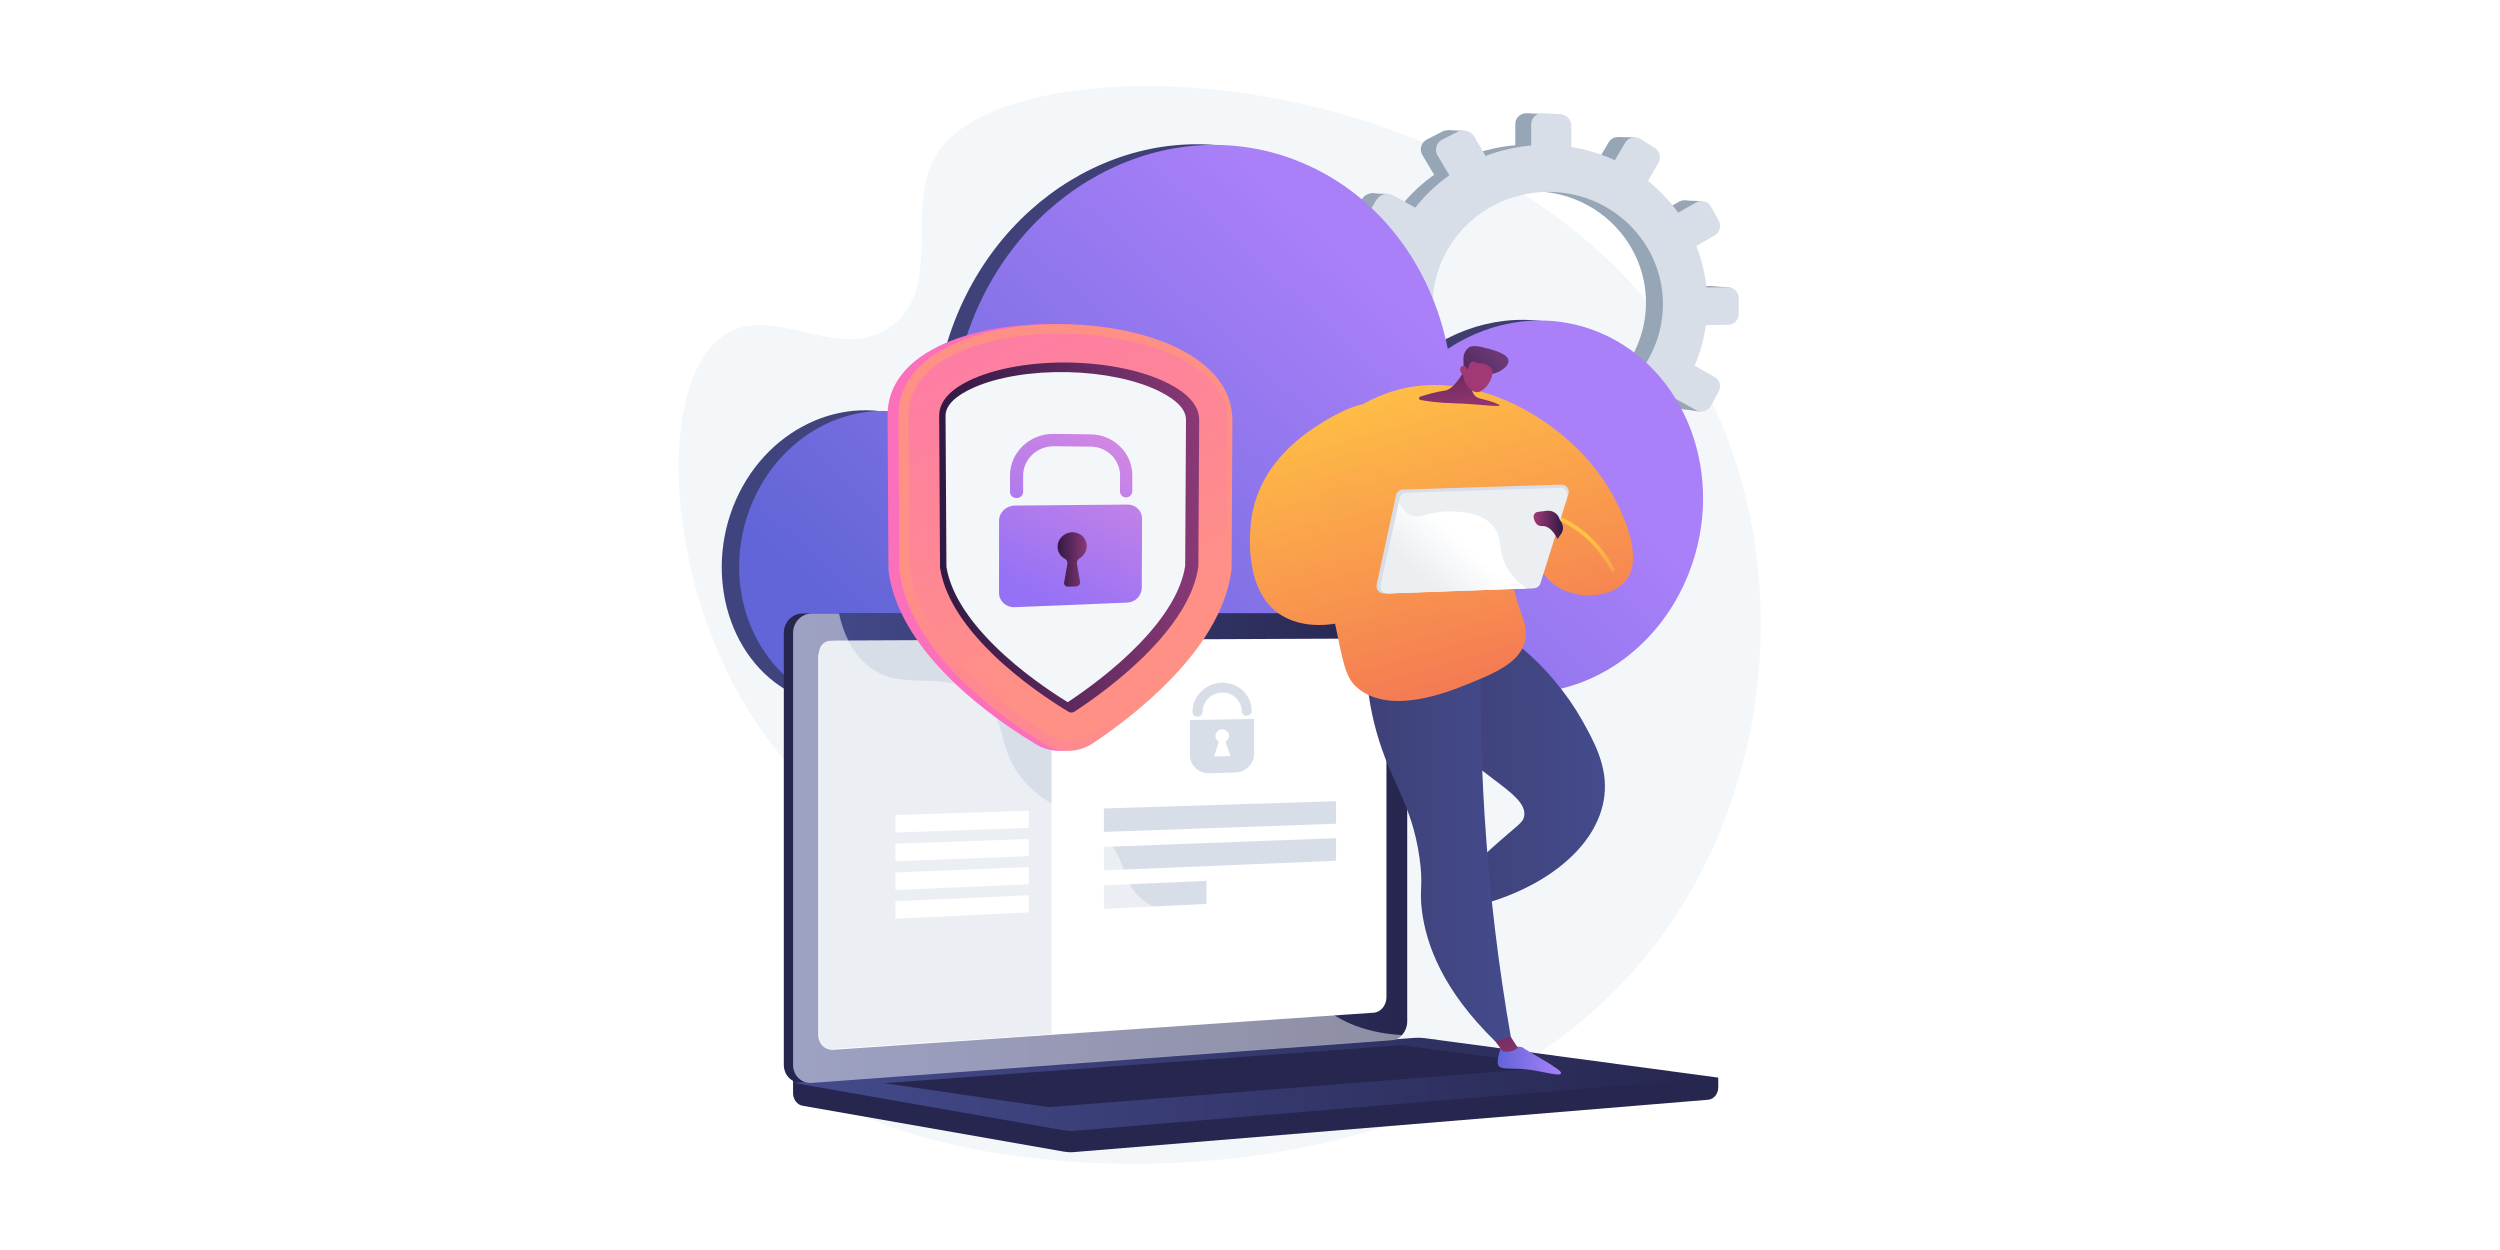 <?xml version="1.0" encoding="utf-8"?>
<!-- Generator: Adobe Illustrator 27.1.0, SVG Export Plug-In . SVG Version: 6.00 Build 0)  -->
<svg version="1.1" xmlns="http://www.w3.org/2000/svg" xmlns:xlink="http://www.w3.org/1999/xlink" x="0px" y="0px"
	 viewBox="0 0 800 400" style="enable-background:new 0 0 800 400;" xml:space="preserve">
<g id="Background">
	<g>
		<g>
			<rect style="fill:#FFFFFF;" width="800" height="400"/>
		</g>
	</g>
</g>
<g id="Illustration">
	<g>
		<path style="fill:#F4F7FA;" d="M300.39,48.27c-11.63,16.65,2.01,43.65-15.25,56.17c-16.8,12.19-37.44-7.79-53.28,2.7
			c-23.49,15.57-19.2,86.8,15.14,131.06c10.33,13.31,18.96,18.49,22.78,33.54c8.21,32.32-20.64,51.55-15.15,67.54
			c12.36,36,202.44,66.2,278.7-41.98c35.62-50.52,40.95-123.48,9.12-178.89C484.96,18.29,326.49,10.91,300.39,48.27z"/>
		<g>
			<g>
				<g>
					<path style="fill:#97A6B7;" d="M547.46,91.51l-6.94,0.01c-0.48-4.58-1.58-8.98-3.22-13.11l5.86-3.4
						c1.6-0.93,2.15-3.03,1.23-4.69l-2.46-4.43c-0.93-1.67-2.99-2.29-4.61-1.37l-5.79,3.29c-2.7-3.78-5.91-7.18-9.56-10.11
						l3.33-5.72c0.96-1.64,0.39-3.8-1.27-4.83l-4.43-2.75c-1.68-1.04-3.83-0.55-4.8,1.1l-3.34,5.66c-4.29-2-8.93-3.44-13.82-4.21
						v-6.72c0-1.98-1.63-3.66-3.65-3.75l-5.4-0.25c-2.04-0.09-3.7,1.45-3.7,3.46v6.79c-5.04,0.42-9.9,1.55-14.47,3.31l-3.6-6.14
						c-1.06-1.8-3.41-2.5-5.26-1.56l-4.94,2.53c-1.87,0.96-2.51,3.21-1.43,5.03l3.73,6.28c-4.09,2.89-7.74,6.35-10.83,10.27
						l-6.75-3.82c-1.91-1.08-4.37-0.52-5.48,1.26l-2.97,4.75c-1.12,1.79-0.46,4.12,1.48,5.19l6.99,3.87
						c-1.94,4.46-3.25,9.25-3.82,14.25l-8.38,0.01c-2.26,0-4.09,1.71-4.09,3.82v5.6c0,2.11,1.83,3.79,4.09,3.76l8.6-0.11
						c0.73,4.88,2.16,9.53,4.2,13.85l-7.59,4.31c-1.94,1.1-2.6,3.44-1.48,5.21l2.97,4.71c1.11,1.77,3.57,2.29,5.48,1.18l7.68-4.45
						c3.07,3.63,6.64,6.82,10.6,9.47l-4.43,7.51c-1.08,1.83-0.44,4.08,1.43,5.01l4.94,2.46c1.85,0.92,4.2,0.19,5.26-1.63l4.39-7.54
						c4.34,1.53,8.93,2.5,13.68,2.84v8.41c0,2,1.66,3.53,3.7,3.41l5.4-0.32c2.02-0.12,3.65-1.82,3.65-3.81v-8.32
						c4.61-0.79,9-2.17,13.08-4.04l4.07,6.85c0.97,1.64,3.12,2.1,4.8,1.04l4.43-2.81c1.66-1.05,2.23-3.22,1.27-4.85l-3.96-6.74
						c3.54-2.8,6.69-6.04,9.37-9.63l6.6,3.65c1.62,0.9,3.68,0.25,4.61-1.43l2.46-4.47c0.92-1.67,0.38-3.76-1.23-4.67l-6.38-3.61
						c1.73-4.05,2.94-8.37,3.55-12.86l7.12-0.09c1.84-0.02,3.32-1.57,3.32-3.46v-5.03C550.78,93.04,549.29,91.51,547.46,91.51z
						 M491.3,132.9c-20.52,0.76-37.7-15.17-37.7-35.6c0-20.44,17.18-36.58,37.7-36.08c19.83,0.48,35.41,16.42,35.41,35.62
						C526.71,116.03,511.13,132.17,491.3,132.9z"/>
					<polygon style="fill:#97A6B7;" points="468.34,41.83 463.4,41.66 461.69,46.09 					"/>
					<polygon style="fill:#97A6B7;" points="517.32,43.87 523.02,43.93 523.02,48.13 					"/>
					<polygon style="fill:#97A6B7;" points="539.03,64.14 544.71,64.37 543.29,67.55 					"/>
					<polygon style="fill:#97A6B7;" points="547.95,91.57 553.68,92.02 551.81,94.81 					"/>
					<polygon style="fill:#97A6B7;" points="538.41,130.92 543.97,131.72 544.65,127.17 					"/>
					<polygon style="fill:#97A6B7;" points="517.11,151.42 522.11,152.33 522.51,148.64 					"/>
					<polygon style="fill:#97A6B7;" points="492.13,160.28 487.64,159.48 491.5,153.75 					"/>
					<polygon style="fill:#97A6B7;" points="467.83,155.45 462.6,154.37 466.63,149.49 					"/>
					<polygon style="fill:#97A6B7;" points="438.47,61.87 443.92,62.04 441.76,66.02 					"/>
					<polygon style="fill:#97A6B7;" points="427.62,104.63 432.62,105.37 432.22,101.28 					"/>
					<polygon style="fill:#97A6B7;" points="438.36,134.56 443.24,135.35 443.64,132.11 					"/>
				</g>
				<path style="fill:#D8DEE8;" d="M553.06,91.96l-6.99,0.01c-0.48-4.62-1.59-9.05-3.24-13.22l5.91-3.43
					c1.62-0.94,2.17-3.05,1.24-4.73l-2.48-4.47c-0.94-1.69-3.02-2.3-4.65-1.38L537,68.07c-2.72-3.81-5.96-7.24-9.64-10.19l3.36-5.77
					c0.96-1.66,0.39-3.83-1.28-4.87l-4.47-2.77c-1.69-1.05-3.86-0.55-4.84,1.11l-3.37,5.71c-4.33-2.01-9-3.47-13.93-4.25v-6.77
					c0-2-1.64-3.69-3.68-3.78l-5.44-0.25c-2.06-0.09-3.73,1.47-3.73,3.49v6.85c-5.08,0.42-9.98,1.57-14.59,3.33l-3.63-6.19
					c-1.07-1.82-3.44-2.52-5.3-1.57l-4.98,2.55c-1.88,0.97-2.53,3.24-1.44,5.07l3.76,6.33c-4.12,2.91-7.8,6.4-10.92,10.35
					l-6.81-3.85c-1.93-1.09-4.41-0.53-5.53,1.27l-2.99,4.79c-1.13,1.81-0.46,4.16,1.49,5.24l7.05,3.9
					c-1.95,4.5-3.27,9.32-3.85,14.36l-8.45,0.01c-2.27,0-4.12,1.73-4.12,3.85v5.64c0,2.12,1.85,3.82,4.12,3.79l8.68-0.11
					c0.73,4.92,2.18,9.61,4.23,13.96l-7.66,4.35c-1.95,1.11-2.62,3.46-1.49,5.26l2.99,4.75c1.12,1.78,3.6,2.31,5.53,1.19l7.75-4.49
					c3.09,3.66,6.69,6.88,10.69,9.55l-4.47,7.57c-1.09,1.85-0.44,4.11,1.44,5.05l4.98,2.48c1.86,0.93,4.23,0.19,5.3-1.64l4.43-7.61
					c4.37,1.54,9,2.52,13.79,2.86v8.48c0,2.02,1.68,3.56,3.73,3.43l5.44-0.33c2.03-0.12,3.68-1.84,3.68-3.84v-8.39
					c4.65-0.79,9.07-2.19,13.19-4.08l4.11,6.91c0.98,1.65,3.15,2.12,4.84,1.04l4.47-2.84c1.67-1.06,2.24-3.25,1.28-4.89l-3.99-6.79
					c3.57-2.82,6.75-6.09,9.45-9.71l6.65,3.68c1.63,0.9,3.71,0.26,4.65-1.44l2.48-4.5c0.93-1.69,0.38-3.79-1.24-4.71l-6.43-3.64
					c1.74-4.09,2.96-8.44,3.58-12.97l7.18-0.09c1.85-0.02,3.35-1.59,3.35-3.49v-5.07C556.41,93.5,554.91,91.96,553.06,91.96z
					 M496.44,133.69c-20.69,0.77-38.01-15.29-38.01-35.89c0-20.6,17.32-36.88,38.01-36.38c19.99,0.49,35.7,16.56,35.7,35.91
					C532.15,116.68,516.43,132.95,496.44,133.69z"/>
			</g>
		</g>
		<g>
			
				<linearGradient id="SVGID_1_" gradientUnits="userSpaceOnUse" x1="230.954" y1="164.112" x2="539.564" y2="164.112" gradientTransform="matrix(1 0.034 0 1 0.066 -38.037)">
				<stop  offset="0" style="stop-color:#40447E"/>
				<stop  offset="0.996" style="stop-color:#3C3B6B"/>
			</linearGradient>
			<path style="fill:url(#SVGID_1_);" d="M506.31,106.19c-16.32-6.81-34.16-4.27-48.54,5.23c-5.25-26.45-21.95-49.25-46.8-59.63
				c-40.73-17.01-87.95,5.79-105.48,50.9c-4.52,11.63-6.61,23.6-6.55,35.26c-2.1-1.39-4.34-2.59-6.73-3.59
				c-22.25-9.29-48.05,3.16-57.63,27.81c-9.57,24.65,0.38,53.07,22.96,61.46c12.06,4.48,31.14,5.2,31.14,5.2s185.62-7.54,191.34-7.3
				c22.87,0.96,45.4-13.92,54.97-38.55C546.96,152.18,534.11,117.8,506.31,106.19z"/>
			
				<linearGradient id="SVGID_00000110469657086148808560000017676559675525962667_" gradientUnits="userSpaceOnUse" x1="455.568" y1="124.598" x2="321.83" y2="275.592" gradientTransform="matrix(1 0.034 0 1 0.066 -38.037)">
				<stop  offset="0" style="stop-color:#AA80F9"/>
				<stop  offset="0.996" style="stop-color:#6165D7"/>
			</linearGradient>
			<path style="fill:url(#SVGID_00000110469657086148808560000017676559675525962667_);" d="M511.83,106.4
				c-16.32-6.81-34.16-4.27-48.54,5.23c-5.25-26.45-21.95-49.25-46.8-59.63c-40.73-17.01-87.95,5.79-105.48,50.9
				c-4.52,11.63-6.61,23.6-6.55,35.26c-2.1-1.39-4.34-2.59-6.73-3.59c-22.25-9.29-48.05,3.16-57.63,27.81
				c-9.57,24.65,0.7,52.17,22.96,61.46c4.71,1.97,31.14,5.2,31.14,5.2s185.62-7.54,191.34-7.3c22.87,0.96,45.4-13.92,54.97-38.55
				C552.48,152.39,539.63,118.01,511.83,106.4z"/>
		</g>
		<g>
			<path style="fill:#26264F;" d="M549.84,344.83l-296.06-2.52v7.47c0,2.03,1.29,3.75,3.04,4.06l83.72,14.7c0.99,0.17,2,0.22,3,0.14
				l203.08-16.76c1.81-0.15,3.22-1.88,3.22-3.96V344.83z"/>
			<g>
				<path style="fill:#26264F;" d="M442.4,332.87l-185.56,13.66c-3.32,0.24-6.02-2.35-6.02-5.8V202.55c0-3.45,2.7-6.24,6.02-6.24
					H442.4c2.74,0,4.95,2.53,4.95,5.65v124.91C447.35,329.98,445.14,332.67,442.4,332.87z"/>
				
					<linearGradient id="SVGID_00000044175197990435055380000008413549496199681425_" gradientUnits="userSpaceOnUse" x1="253.784" y1="271.423" x2="450.309" y2="271.423">
					<stop  offset="0" style="stop-color:#444B8C"/>
					<stop  offset="0.996" style="stop-color:#26264F"/>
				</linearGradient>
				<path style="fill:url(#SVGID_00000044175197990435055380000008413549496199681425_);" d="M445.36,332.87L259.8,346.53
					c-3.32,0.24-6.02-2.35-6.02-5.8V202.55c0-3.45,2.7-6.24,6.02-6.24h185.56c2.74,0,4.95,2.53,4.95,5.65v124.91
					C450.31,329.98,448.1,332.67,445.36,332.87z"/>
				<path style="fill:#FFFFFF;" d="M439.58,324.06l-172.83,11.87c-2.7,0.19-4.9-1.95-4.9-4.76V210.19c0-2.82,2.2-5.11,4.9-5.12
					l172.83-0.75c2.26-0.01,4.08,2.06,4.08,4.63v110.19C443.66,321.7,441.84,323.91,439.58,324.06z"/>
				<path style="fill:#FFFFFF;" d="M359.14,200.08c0,1.28-0.96,2.33-2.13,2.33c-1.18,0-2.14-1.04-2.14-2.32
					c0-1.29,0.96-2.33,2.14-2.33C358.18,197.76,359.14,198.8,359.14,200.08z"/>
			</g>
			
				<linearGradient id="SVGID_00000108286838162289410450000008744909018334036123_" gradientUnits="userSpaceOnUse" x1="253.784" y1="346.987" x2="549.841" y2="346.987">
				<stop  offset="0" style="stop-color:#444B8C"/>
				<stop  offset="0.996" style="stop-color:#26264F"/>
			</linearGradient>
			<path style="fill:url(#SVGID_00000108286838162289410450000008744909018334036123_);" d="M452.76,332.11l-198.97,14.38
				l86.76,15.24c0.99,0.17,2,0.22,3,0.14l206.3-17.03l-93.92-12.63C454.87,332.07,453.81,332.03,452.76,332.11z"/>
			<polygon style="fill:#26264F;" points="282.82,346.61 448.47,334.46 499.74,341.3 335.51,354.29 			"/>
			<g>
				<path style="fill:#D8DEE8;" d="M336.49,330.94l-70.5,4.74c-2.07,0.14-3.82-1.5-3.82-3.57V208.63c0-1.97,1.6-3.57,3.57-3.58
					l70.76-0.29V330.94z"/>
				<polygon style="fill:#D8DEE8;" points="427.54,263.6 353.25,266.21 353.25,258.7 427.54,256.37 				"/>
				<polygon style="fill:#D8DEE8;" points="427.54,275.44 353.25,278.52 353.25,271.01 427.54,268.21 				"/>
				<polygon style="fill:#FFFFFF;" points="329.22,264.95 286.56,266.4 286.56,260.79 329.22,259.45 				"/>
				<polygon style="fill:#FFFFFF;" points="329.22,273.96 286.56,275.6 286.56,269.99 329.22,268.46 				"/>
				<polygon style="fill:#FFFFFF;" points="329.22,282.96 286.56,284.8 286.56,279.18 329.22,277.46 				"/>
				<polygon style="fill:#FFFFFF;" points="329.22,291.96 286.56,293.99 286.56,288.38 329.22,286.47 				"/>
				<polygon style="fill:#D8DEE8;" points="386.08,289.26 353.25,290.82 353.25,283.31 386.08,281.87 				"/>
				<g>
					<path style="fill:#D8DEE8;" d="M380.79,230.4v11.28c0,3.26,2.74,5.84,6.12,5.75l8.37-0.22c3.33-0.09,6.03-2.77,6.03-6v-11.16
						L380.79,230.4z M388.5,242.07l1.56-4.71c-0.67-0.34-1.12-1.02-1.12-1.81c0-1.16,0.97-2.12,2.17-2.14
						c1.2-0.02,2.16,0.9,2.16,2.05c0,0.79-0.45,1.48-1.11,1.85l1.55,4.64L388.5,242.07z"/>
					<path style="fill:#D8DEE8;" d="M398.93,229.07c-0.89,0.01-1.61-0.67-1.61-1.53c0-3.32-2.78-5.98-6.22-5.93
						c-3.45,0.04-6.26,2.8-6.26,6.13c0,0.87-0.73,1.58-1.63,1.6c-0.9,0.02-1.63-0.68-1.63-1.55c0-5.08,4.28-9.26,9.52-9.32
						c5.21-0.06,9.43,3.99,9.43,9.02C400.54,228.35,399.82,229.06,398.93,229.07z"/>
				</g>
			</g>
			<path style="opacity:0.48;fill:#FFFFFF;" d="M259.8,346.53l184.62-13.59l0.94-0.07c1.26-0.09,2.4-0.71,3.27-1.65
				c-13.29-0.73-21.54-5.44-26.86-10.31c-10.69-9.78-8.84-19.43-20.36-25.86c-14.38-8.02-25.68,2.14-36.59-7.89
				c-6.61-6.08-3.37-10.62-11.51-19.7c-9.01-10.07-14.88-6.68-23.94-15.74c-11.46-11.45-5.73-20.37-15.59-28.59
				c-11.97-9.98-24.88-0.74-36.28-10.31c-4.91-4.13-7.61-10.13-9.02-16.51h-8.67c-3.32,0-6.02,2.8-6.02,6.24v138.18
				C253.78,344.17,256.48,346.77,259.8,346.53z"/>
		</g>
		<g>
			
				<linearGradient id="SVGID_00000002349552677838369000000005399357535239211451_" gradientUnits="userSpaceOnUse" x1="401.712" y1="99.969" x2="370.495" y2="129.974">
				<stop  offset="0" style="stop-color:#FF9085"/>
				<stop  offset="1" style="stop-color:#FB6FBB"/>
			</linearGradient>
			<path style="fill:url(#SVGID_00000002349552677838369000000005399357535239211451_);" d="M339.42,240.27
				c-2.75,0.08-5.44-0.61-7.77-2.01c-7.09-4.25-17.56-11.27-26.99-20.45c-11.96-11.66-18.83-23.5-20.33-35.14l-0.02-0.18
				l-0.29-49.65c0-9.81,6.4-17.78,18.41-23.01c9.93-4.32,23.08-6.47,36.98-6.06c13.74,0.4,26.45,3.23,35.86,7.96
				c11.18,5.61,17.05,13.5,17.05,22.86l-0.27,47.44l-0.02,0.17c-1.37,11.14-7.69,22.66-18.87,34.3
				c-8.96,9.34-19.09,16.74-26.04,21.33C344.84,239.34,342.17,240.19,339.42,240.27z"/>
			
				<linearGradient id="SVGID_00000132793727576095384090000007006181259723650700_" gradientUnits="userSpaceOnUse" x1="316.575" y1="198.734" x2="263.242" y2="287.623">
				<stop  offset="0" style="stop-color:#FF9085"/>
				<stop  offset="1" style="stop-color:#FB6FBB"/>
			</linearGradient>
			<path style="fill:url(#SVGID_00000132793727576095384090000007006181259723650700_);" d="M342.15,240.27
				c-2.72,0.08-5.37-0.61-7.66-2.01c-6.99-4.25-17.33-11.27-26.63-20.45c-11.8-11.66-18.58-23.5-20.06-35.14l-0.02-0.18l-0.29-49.65
				c0-9.81,6.32-17.78,18.17-23.01c9.8-4.32,22.78-6.47,36.49-6.06c13.56,0.4,26.1,3.23,35.39,7.96
				c11.04,5.61,16.83,13.5,16.83,22.86l-0.26,47.44l-0.02,0.17c-1.36,11.14-7.59,22.66-18.62,34.3
				c-8.84,9.34-18.84,16.74-25.7,21.33C347.49,239.34,344.86,240.19,342.15,240.27z"/>
			
				<linearGradient id="SVGID_00000078731100308567942040000004194054185460862399_" gradientUnits="userSpaceOnUse" x1="365.198" y1="205.623" x2="279.018" y2="32.331">
				<stop  offset="0" style="stop-color:#FF9085"/>
				<stop  offset="1" style="stop-color:#FB6FBB"/>
			</linearGradient>
			<path style="fill:url(#SVGID_00000078731100308567942040000004194054185460862399_);" d="M290.76,132.88l0.29,49.4
				c3.25,25.2,32.87,45.61,45.77,53.36c3.7,2.22,8.42,2.09,12.09-0.33c12.63-8.31,40.63-29.24,43.62-53.47l0.27-47.31
				C392.8,99.44,290.76,96.23,290.76,132.88z"/>
			
				<linearGradient id="SVGID_00000109028826730990215780000015152555399195812482_" gradientUnits="userSpaceOnUse" x1="300.543" y1="172.004" x2="383.755" y2="172.004">
				<stop  offset="0" style="stop-color:#311944"/>
				<stop  offset="1" style="stop-color:#893976"/>
			</linearGradient>
			<path style="fill:url(#SVGID_00000109028826730990215780000015152555399195812482_);" d="M342.88,228.02
				c-0.24,0.01-0.59-0.03-0.96-0.25c-5.31-3.22-15.61-9.95-24.57-18.75c-9.68-9.5-15.26-18.74-16.54-27.42l-0.28-48.58
				c0.01-4.66,3.7-8.65,10.93-11.84c8.07-3.56,19.54-5.43,31.41-5.15c11.75,0.28,22.88,2.64,30.59,6.47
				c6.82,3.38,10.27,7.37,10.28,11.87l-0.26,46.9c-1.19,8.4-6.43,17.45-15.63,26.97c-8.65,8.95-18.75,16.04-24.03,19.49
				C343.48,227.95,343.12,228.01,342.88,228.02z"/>
			<path style="fill:#F4F7FA;" d="M341.67,224.7c-5.36-3.3-14.9-9.68-23.22-17.87c-9.09-8.95-14.35-17.54-15.59-25.48l-0.28-48.3
				c0.01-3.33,3.07-6.39,9.08-9.05c7.65-3.39,18.61-5.17,30.02-4.92c11.3,0.25,21.95,2.49,29.27,6.11c5.69,2.81,8.56,5.88,8.57,9.13
				l-0.26,46.72c-1.16,7.71-6.12,16.14-14.8,25.11C356.39,214.48,347.01,221.17,341.67,224.7z"/>
			<g>
				
					<linearGradient id="SVGID_00000016779670366031123770000004063771143231042953_" gradientUnits="userSpaceOnUse" x1="368.653" y1="129.072" x2="334.43" y2="192.334">
					<stop  offset="3.597120e-03" style="stop-color:#E38DDD"/>
					<stop  offset="1" style="stop-color:#9571F6"/>
				</linearGradient>
				<path style="fill:url(#SVGID_00000016779670366031123770000004063771143231042953_);" d="M360.86,161.46l-36.12,0.32
					c-2.78,0.02-5.04,2.19-5.04,4.83v23.14c0,2.63,2.25,4.67,5.02,4.55l35.99-1.47c2.56-0.1,4.64-2.22,4.65-4.74l0.11-22.11
					C365.49,163.47,363.43,161.44,360.86,161.46z"/>
				
					<linearGradient id="SVGID_00000114044063220655618560000005301724959582229378_" gradientUnits="userSpaceOnUse" x1="338.402" y1="179.032" x2="347.746" y2="179.032">
					<stop  offset="0" style="stop-color:#311944"/>
					<stop  offset="1" style="stop-color:#893976"/>
				</linearGradient>
				<path style="fill:url(#SVGID_00000114044063220655618560000005301724959582229378_);" d="M347.75,174.74
					c0.01-2.56-2.19-4.58-4.86-4.41c-2.37,0.15-4.34,2.07-4.47,4.36c-0.1,1.78,0.86,3.33,2.33,4.11c0.62,0.33,0.93,1.03,0.81,1.72
					l-1.04,5.85c-0.13,0.74,0.46,1.4,1.23,1.37l2.64-0.09c0.77-0.03,1.36-0.72,1.23-1.45l-1.01-5.79c-0.12-0.69,0.24-1.38,0.86-1.75
					C346.83,177.84,347.74,176.38,347.75,174.74z"/>
				
					<linearGradient id="SVGID_00000031887549260948544560000006266102365728718760_" gradientUnits="userSpaceOnUse" x1="358.764" y1="123.722" x2="324.541" y2="186.984">
					<stop  offset="3.597120e-03" style="stop-color:#E38DDD"/>
					<stop  offset="1" style="stop-color:#9571F6"/>
				</linearGradient>
				<path style="fill:url(#SVGID_00000031887549260948544560000006266102365728718760_);" d="M360.36,159.17
					c-1.08,0.01-1.96-0.85-1.96-1.93l0.02-5.04c0.02-5.06-4.16-9.23-9.38-9.28l-11.79-0.12c-5.4-0.05-9.84,4.16-9.84,9.38l0,5.2
					c0,1.1-0.94,2.01-2.1,2.01c-1.16,0.01-2.11-0.88-2.11-1.99l0-5.22c0-7.47,6.36-13.46,14.06-13.35l11.8,0.16
					c7.41,0.1,13.33,6.03,13.29,13.21l-0.02,5.02C362.32,158.29,361.44,159.16,360.36,159.17z"/>
			</g>
		</g>
		<g>
			
				<linearGradient id="SVGID_00000077288035274468344840000004781867265536503443_" gradientUnits="userSpaceOnUse" x1="2630.703" y1="245.387" x2="2685.086" y2="245.387" gradientTransform="matrix(-1 0 0 1 3144.283 0)">
				<stop  offset="0" style="stop-color:#444B8C"/>
				<stop  offset="0.996" style="stop-color:#3E4177"/>
			</linearGradient>
			<path style="fill:url(#SVGID_00000077288035274468344840000004781867265536503443_);" d="M467.15,200.62
				c10.03-4.9,29.59,12.84,39.11,29.84c3.79,6.77,8.25,14.72,7.15,24.17c-1.94,16.76-20.53,31.45-46.11,36.36
				c-0.72-2.57-1.44-5.14-2.16-7.72c2.8-2.91,6.98-7.12,12.33-11.94c8.21-7.4,9.9-7.9,10.29-10.23c1.29-7.66-18.4-14.06-25.4-27.52
				C456.34,222,459.44,204.38,467.15,200.62z"/>
			
				<linearGradient id="SVGID_00000000923273285727727940000009850006975509218718_" gradientUnits="userSpaceOnUse" x1="2644.717" y1="339.377" x2="2665.016" y2="339.377" gradientTransform="matrix(-1 0 0 1 3144.283 0)">
				<stop  offset="0" style="stop-color:#AA80F9"/>
				<stop  offset="0.996" style="stop-color:#6165D7"/>
			</linearGradient>
			<path style="fill:url(#SVGID_00000000923273285727727940000009850006975509218718_);" d="M480.32,335.29c0,0-1.65,4.06-0.83,5.65
				c0.82,1.59,4.77,0.58,10.34,1.44c5.57,0.85,9.41,2.15,9.72,1c0.31-1.15-11.24-7.25-12.16-8.09
				C486.48,334.45,480.32,335.29,480.32,335.29z"/>
			
				<linearGradient id="SVGID_00000075146814043167628160000000422947183430646163_" gradientUnits="userSpaceOnUse" x1="2667.813" y1="303.806" x2="2660.713" y2="348.256" gradientTransform="matrix(-1 0 0 1 3144.283 0)">
				<stop  offset="0" style="stop-color:#311944"/>
				<stop  offset="1" style="stop-color:#A03976"/>
			</linearGradient>
			<path style="fill:url(#SVGID_00000075146814043167628160000000422947183430646163_);" d="M481.8,329.22l3.9,6.07
				c0,0-1.8,1.77-4.85,1.11l-4.29-5.75L481.8,329.22z"/>
			
				<linearGradient id="SVGID_00000043418121985997390980000011238408556270664594_" gradientUnits="userSpaceOnUse" x1="2630.703" y1="245.391" x2="2685.086" y2="245.391" gradientTransform="matrix(-1 0 0 1 3144.283 0)">
				<stop  offset="0" style="stop-color:#444B8C"/>
				<stop  offset="0.996" style="stop-color:#3E4177"/>
			</linearGradient>
			<path style="opacity:0.3;fill:url(#SVGID_00000043418121985997390980000011238408556270664594_);" d="M462.36,233.57
				c-6.02-11.57-2.92-29.19,4.78-32.96c2.02-0.99,4.43-1.04,7.07-0.38c-1.39,4.01-1.11,6.9-0.43,8.95
				c3.05,9.15,16.25,8.11,20.37,18.52c2.61,6.58-1.54,9.85,2.16,15.13c3.83,5.47,10.1,4.55,12.04,9.88c1.44,3.97-1.4,6.23-0.31,9.57
				c0.3,0.93,0.91,1.87,1.92,2.76c-6.78,12.19-22.56,22.1-42.66,25.95c-0.72-2.57-1.44-5.14-2.16-7.72
				c2.8-2.91,6.98-7.12,12.33-11.94c8.21-7.4,9.9-7.9,10.29-10.23C489.05,253.44,469.37,247.03,462.36,233.57z"/>
			
				<linearGradient id="SVGID_00000108310151283803132280000009402204522989784452_" gradientUnits="userSpaceOnUse" x1="2660.839" y1="268.746" x2="2707.339" y2="268.746" gradientTransform="matrix(-1 0 0 1 3144.283 0)">
				<stop  offset="0" style="stop-color:#444B8C"/>
				<stop  offset="0.996" style="stop-color:#3E4177"/>
			</linearGradient>
			<path style="fill:url(#SVGID_00000108310151283803132280000009402204522989784452_);" d="M473.99,204.25
				c-0.43,17.54-0.19,36.5,1.08,56.69c1.62,25.78,4.66,49.46,8.37,70.73c-1.65,0.52-3.3,1.05-4.95,1.57
				c-16.97-16.53-22.05-31.08-23.44-41.54c-0.98-7.4,0.5-8.03-0.82-17.29c-2.53-17.63-9.11-23.66-13.74-40.16
				c-1.74-6.19-3.67-15.55-3.55-27.75C449.3,205.76,461.64,205,473.99,204.25z"/>
			
				<linearGradient id="SVGID_00000036945978165319674730000004546545971941448070_" gradientUnits="userSpaceOnUse" x1="2690.82" y1="112.342" x2="2657.071" y2="232.521" gradientTransform="matrix(-1 0 0 1 3144.283 0)">
				<stop  offset="0" style="stop-color:#FFC444"/>
				<stop  offset="0.996" style="stop-color:#F36F56"/>
			</linearGradient>
			<path style="fill:url(#SVGID_00000036945978165319674730000004546545971941448070_);" d="M486.15,172.83
				c-0.31,0.07-1.65,0.52-2.17,6.1c-1.28,13.47,5.74,18.93,4.01,26.24c-1.66,7.01-10.12,10.42-18.82,13.92
				c-5.82,2.34-23.81,9.58-34.27,1.44c-4.4-3.43-4.89-7.56-8.03-22.77c-7.98-38.63-11.07-41.95-7.72-50.31
				c5.76-14.36,21.2-20.31,23.77-21.3c27.38-10.55,59.72,8.84,72.5,31.12c1.68,2.93,11.73,20.45,4.67,28.76
				c-4.27,5.03-14.09,5.84-20.56,2.41C490.87,183.87,489.03,172.17,486.15,172.83z"/>
			
				<linearGradient id="SVGID_00000080197026070319540160000015110967197952585643_" gradientUnits="userSpaceOnUse" x1="2636.679" y1="171.185" x2="2642.544" y2="190.22" gradientTransform="matrix(-1 0 0 1 3144.283 0)">
				<stop  offset="0" style="stop-color:#FFC444"/>
				<stop  offset="0.996" style="stop-color:#F36F56"/>
			</linearGradient>
			<path style="fill:url(#SVGID_00000080197026070319540160000015110967197952585643_);" d="M516.07,183.05
				c0.09,0,0.17-0.02,0.26-0.06c0.31-0.14,0.45-0.51,0.31-0.82c-0.23-0.51-5.89-12.64-18.95-17.43c-0.32-0.12-0.67,0.05-0.79,0.37
				c-0.12,0.32,0.05,0.67,0.37,0.79c12.56,4.6,18.19,16.66,18.25,16.79C515.62,182.92,515.84,183.05,516.07,183.05z"/>
			
				<linearGradient id="SVGID_00000093871604195421420880000008797512887321516963_" gradientUnits="userSpaceOnUse" x1="2710.108" y1="117.758" x2="2676.359" y2="237.938" gradientTransform="matrix(-1 0 0 1 3144.283 0)">
				<stop  offset="0" style="stop-color:#FFC444"/>
				<stop  offset="0.996" style="stop-color:#F36F56"/>
			</linearGradient>
			<path style="opacity:0.3;fill:url(#SVGID_00000093871604195421420880000008797512887321516963_);" d="M437.05,142.51
				c1.73,4.7-3.46,8.78-1.23,13.89c3.19,7.32,15.85,3.56,20.37,10.8c5.36,8.58-6.92,22.66-1.85,27.47c2.31,2.2,4.98-0.62,11.73,0.93
				c9.62,2.2,12.51,9.8,16.98,8.64c1.41-0.36,3.11-1.64,4.55-5.57c0.63,2.18,0.92,4.25,0.39,6.5c-1.66,7.01-10.12,10.42-18.82,13.92
				c-5.82,2.34-23.81,9.58-34.27,1.44c-4.4-3.43-4.89-7.56-8.03-22.77c-7.98-38.63-11.07-41.95-7.72-50.31
				c1.83-4.56,4.64-8.27,7.7-11.24C433.44,137.66,436.15,140.05,437.05,142.51z"/>
			
				<linearGradient id="SVGID_00000083058164512372081530000008249865885914973077_" gradientUnits="userSpaceOnUse" x1="2731.763" y1="123.84" x2="2698.014" y2="244.019" gradientTransform="matrix(-1 0 0 1 3144.283 0)">
				<stop  offset="0" style="stop-color:#FFC444"/>
				<stop  offset="0.996" style="stop-color:#F36F56"/>
			</linearGradient>
			<path style="fill:url(#SVGID_00000083058164512372081530000008249865885914973077_);" d="M453.61,172.03
				c-0.74,0.67-8.23,7.27-17.24,5.02c-7.85-1.96-12.67-9.59-13.51-16.01c-2.01-15.27,17.89-28.09,15.43-31.18
				c-1.46-1.84-9.29,1.72-14.51,4.94c-5.41,3.34-20.04,12.35-23.16,30.05c-0.27,1.5-3.7,22.6,8.34,31.31
				c11.14,8.06,32.95,3.67,47.72-15.38C455.66,177.86,454.63,174.94,453.61,172.03z"/>
			<path style="fill:#D8DEE8;" d="M501.91,158.08l-8.92,28.49c-0.29,0.93-1.14,1.58-2.12,1.62l-48,1.7c-1.5,0.05-2.66-1.32-2.34-2.8
				l6.21-28.61c0.22-1.04,1.12-1.78,2.18-1.82l50.71-1.58C501.22,155.03,502.38,156.57,501.91,158.08z"/>
			
				<linearGradient id="SVGID_00000070812564936185466050000002642597788316075148_" gradientUnits="userSpaceOnUse" x1="2666.751" y1="160.087" x2="2687.124" y2="196.82" gradientTransform="matrix(-1 0 0 1 3144.283 0)">
				<stop  offset="0.494" style="stop-color:#EBEFF2"/>
				<stop  offset="1" style="stop-color:#FFFFFF"/>
			</linearGradient>
			<path style="fill:url(#SVGID_00000070812564936185466050000002642597788316075148_);" d="M501.48,159.02l-8.66,27.65
				c-0.28,0.91-1.11,1.54-2.06,1.57l-46.59,1.65c-1.46,0.05-2.58-1.29-2.27-2.71l6.02-27.77c0.22-1,1.09-1.73,2.12-1.76l49.22-1.53
				C500.81,156.06,501.94,157.55,501.48,159.02z"/>
			
				<linearGradient id="SVGID_00000132790511070023614920000013497717582371275656_" gradientUnits="userSpaceOnUse" x1="2699.135" y1="199.153" x2="2675.47" y2="173.739" gradientTransform="matrix(-1 0 0 1 3144.283 0)">
				<stop  offset="0.494" style="stop-color:#EBEFF2"/>
				<stop  offset="1" style="stop-color:#FFFFFF"/>
			</linearGradient>
			<path style="fill:url(#SVGID_00000132790511070023614920000013497717582371275656_);" d="M441.91,187.17l5.75-26.5
				c0.98,2.31,2.23,3.47,3.44,4.07c3.47,1.71,6.17-1.37,13.74-1.08c2.89,0.11,8.81,0.34,12.5,4.17c3.47,3.6,1.99,7.29,4.17,12.35
				c1.1,2.55,3.14,5.45,7.06,8.15l-44.39,1.57C442.72,189.94,441.6,188.6,441.91,187.17z"/>
			
				<linearGradient id="SVGID_00000122700337594411428200000012199914775929396663_" gradientUnits="userSpaceOnUse" x1="2680.486" y1="101.405" x2="2676.576" y2="134.742" gradientTransform="matrix(-1 0 0 1 3144.283 0)">
				<stop  offset="0" style="stop-color:#311944"/>
				<stop  offset="1" style="stop-color:#A03976"/>
			</linearGradient>
			<path style="fill:url(#SVGID_00000122700337594411428200000012199914775929396663_);" d="M471.14,123.41
				c-0.51,1.79,0.57,3.65,2.38,4.09c2.19,0.53,4.86,1.26,6.02,1.92c2.12,1.21-6.45-0.19-14.33-0.37c-4.92-0.12-8.6-0.67-10.66-1.07
				c-0.56-0.11-0.6-0.88-0.06-1.06c1.97-0.64,5.17-1.58,7.88-1.92c3.35-0.42,6.94-7.81,6.94-7.81l2.87,2.61L471.14,123.41z"/>
			
				<linearGradient id="SVGID_00000130637500989392732870000010240162258513248664_" gradientUnits="userSpaceOnUse" x1="2644.132" y1="167.951" x2="2653.541" y2="167.951" gradientTransform="matrix(-1 0 0 1 3144.283 0)">
				<stop  offset="0" style="stop-color:#311944"/>
				<stop  offset="1" style="stop-color:#A03976"/>
			</linearGradient>
			<path style="fill:url(#SVGID_00000130637500989392732870000010240162258513248664_);" d="M499.66,167.16l-0.54-0.89
				c-0.48-1.85-2.26-3.06-4.16-2.82l-2.86,0.35c-0.9,0.11-1.5,0.96-1.32,1.85c0.27,1.28,0.95,2.81,2.71,2.69
				c2.99-0.2,4.9,4.15,4.9,4.15l1.15-1.61C500.31,169.77,500.36,168.31,499.66,167.16z"/>
			
				<linearGradient id="SVGID_00000153685429166817514150000013894315314028289971_" gradientUnits="userSpaceOnUse" x1="2076.889" y1="1823.367" x2="2067.733" y2="1800.112" gradientTransform="matrix(-0.879 -0.477 -0.477 0.879 3154.406 -483.608)">
				<stop  offset="0" style="stop-color:#311944"/>
				<stop  offset="1" style="stop-color:#6B3976"/>
			</linearGradient>
			<path style="fill:url(#SVGID_00000153685429166817514150000013894315314028289971_);" d="M477.54,119.62
				c2.48-0.37,5.25-2.45,5.19-4.17c-0.07-2.36-5.48-3.66-8.2-4.31c-2.74-0.66-3.9-0.42-4.68,0.18c-0.8,0.61-1.33,1.7-1.5,2.64
				c-0.09,0.51-0.1,1.22-0.01,2.62c0.08,1.25,0.06,1.19,0.09,1.56c0.08,0.88,0.32,2.44,1.18,4.6c0.36-0.39,0.83-0.86,1.44-1.33
				c0.23-0.18,1.15-0.87,2.19-1.29C475.02,119.4,476.04,119.84,477.54,119.62z"/>
			
				<linearGradient id="SVGID_00000054977457410550226980000005275686448304704171_" gradientUnits="userSpaceOnUse" x1="2676.951" y1="105.911" x2="2673.247" y2="115.171" gradientTransform="matrix(-1 0 0 1 3144.283 0)">
				<stop  offset="0" style="stop-color:#311944"/>
				<stop  offset="1" style="stop-color:#A03976"/>
			</linearGradient>
			<path style="fill:url(#SVGID_00000054977457410550226980000005275686448304704171_);" d="M468.3,120.34c0,0,0.16,3.45,3.41,4.96
				c2.91,1.36,6.77-4.72,5.71-7.04c-0.35-0.77-1.45-1.62-2.58-1.88c-0.66-0.15-0.99-0.02-2.07-0.29c-1-0.25-1.19-0.48-1.57-0.41
				c-0.48,0.1-1.09,0.64-1.55,2.79c-0.24-0.84-0.77-1.4-1.34-1.43c-0.09-0.01-0.36,0.02-0.57,0.16
				C466.94,117.7,467.09,118.98,468.3,120.34z"/>
		</g>
	</g>
</g>
</svg>
